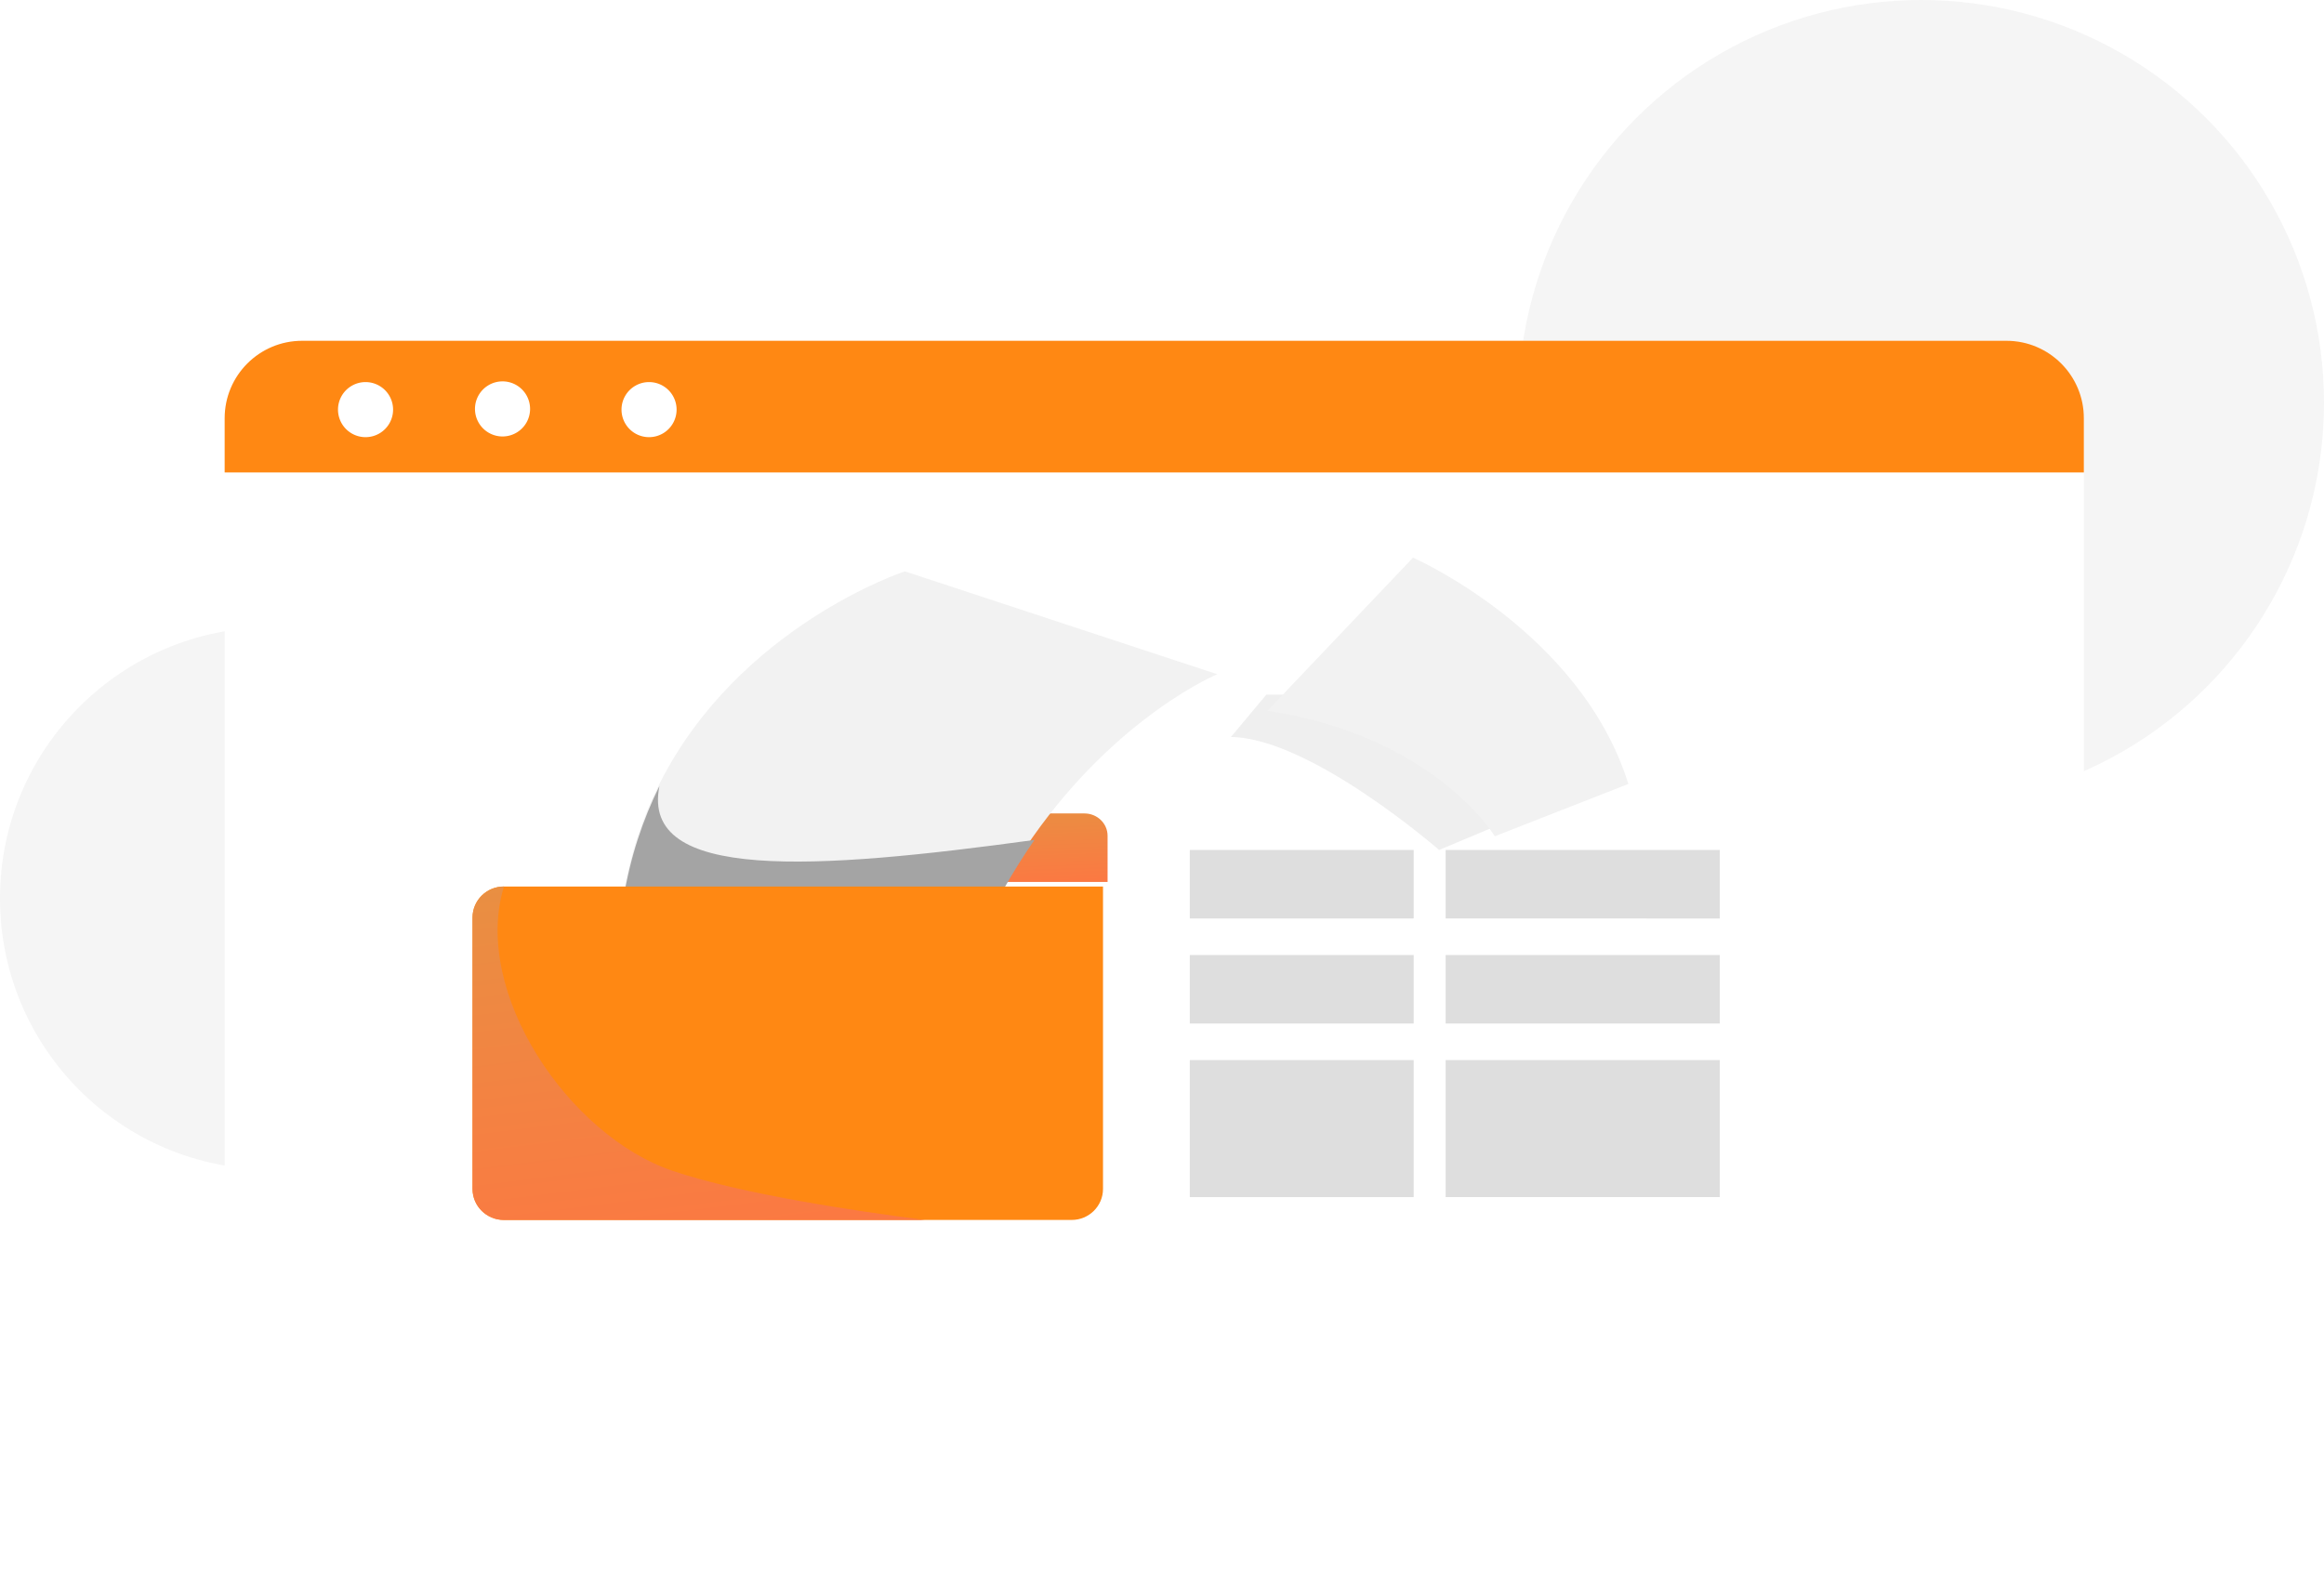 <svg xmlns="http://www.w3.org/2000/svg" fill="none" viewBox="0 0 300 204"><circle cx="248" cy="52" r="52" fill="#F5F5F5"/><circle cx="35" cy="116" r="35" fill="#F5F5F5"/><g filter="url(#a)"><rect width="240" height="140" x="25" y="40" fill="#fff" rx="10"/><path fill="#FF8813" d="M25 50c0-5.523 4.477-10 10-10h220c5.523 0 10 4.477 10 10v7H25v-7Z"/><path fill="#fff" d="M46.742 48.888a3.555 3.555 0 1 1-7.11 0 3.555 3.555 0 0 1 7.11 0ZM60.96 52.352a3.556 3.556 0 1 0-.179-7.11 3.556 3.556 0 0 0 .179 7.11ZM83.34 48.888a3.555 3.555 0 1 1-7.11 0 3.555 3.555 0 0 1 7.11 0Z"/></g><path fill="#DEDEDE" d="M222 109.742h-35.385v8.846H222v-8.846ZM222 123.305h-35.385v8.846H222v-8.846ZM222 136.871h-35.385v17.692H222v-17.692Z"/><path fill="#A4A4A4" d="m205.991 101.257-20.223 8.486s-16.559-14.454-26.871-14.588l4.57-5.464h40.215l2.985 11.566" opacity=".17" style="mix-blend-mode:multiply"/><path fill="#F2F2F2" d="m210.205 101.22-17.246 6.754s-3.032-5.064-10.612-9.656c-4.521-2.74-10.655-5.311-18.732-6.548L182.403 72s21.623 9.47 27.802 29.22Z"/><path fill="url(#b)" d="M139.992 105.027H110.19c-.698 0-1.376.238-1.913.671l-10.123 8.175h44.821v-5.963c0-1.592-1.336-2.883-2.983-2.883Z"/><path fill="#F2F2F2" d="M157.129 87.053s-12.735 5.285-23.826 21.036c-2.702 3.838-5.307 8.296-7.608 13.45l-45.233-5.877c.885-5.412 2.525-10.196 4.644-14.412 10.27-20.455 31.695-27.48 31.695-27.48l40.328 13.283Z"/><path fill="#A4A4A4" d="M133.539 108.445c-2.714 3.905-5.332 8.441-7.642 13.684l-45.435-5.979c.888-5.505 2.536-10.373 4.665-14.662-2.516 12.387 20.086 10.838 48.412 6.957Z"/><path fill="#FF8813" d="M65.035 114.461h77.35v39.047c0 2.209-1.809 4.004-4.035 4.004H65.035c-2.226 0-4.035-1.795-4.035-4.004v-35.043c0-2.209 1.809-4.004 4.035-4.004Z"/><path fill="url(#c)" d="M119.385 157.512H65.053c-2.24 0-4.053-1.791-4.053-4.004v-35.043c0-2.213 1.813-4.004 4.053-4.004-4.19 13.668 8.388 32.209 21.803 36.722 8.856 2.982 23.561 5.179 32.529 6.329Z"/><path fill="#DEDEDE" d="M182.487 109.742H153.59v8.846h28.897v-8.846ZM182.487 123.305H153.59v8.846h28.897v-8.846ZM182.487 136.871H153.59v17.692h28.897v-17.692Z"/><defs><linearGradient id="b" x1="139.098" x2="138.736" y1="113.651" y2="102.794" gradientUnits="userSpaceOnUse"><stop stop-color="#FB7942"/><stop offset="1" stop-color="#E79142"/></linearGradient><linearGradient id="c" x1="114.335" x2="107.845" y1="156.429" y2="104.344" gradientUnits="userSpaceOnUse"><stop stop-color="#FB7942"/><stop offset="1" stop-color="#E79142"/></linearGradient><filter id="a" width="280" height="180" x="9" y="24" color-interpolation-filters="sRGB" filterUnits="userSpaceOnUse"><feFlood flood-opacity="0" result="BackgroundImageFix"/><feColorMatrix in="SourceAlpha" result="hardAlpha" values="0 0 0 0 0 0 0 0 0 0 0 0 0 0 0 0 0 0 127 0"/><feOffset dx="4" dy="4"/><feGaussianBlur stdDeviation="10"/><feComposite in2="hardAlpha" operator="out"/><feColorMatrix values="0 0 0 0 0 0 0 0 0 0 0 0 0 0 0 0 0 0 0.25 0"/><feBlend in2="BackgroundImageFix" result="effect1_dropShadow_3119_8601"/><feBlend in="SourceGraphic" in2="effect1_dropShadow_3119_8601" result="shape"/></filter></defs></svg>